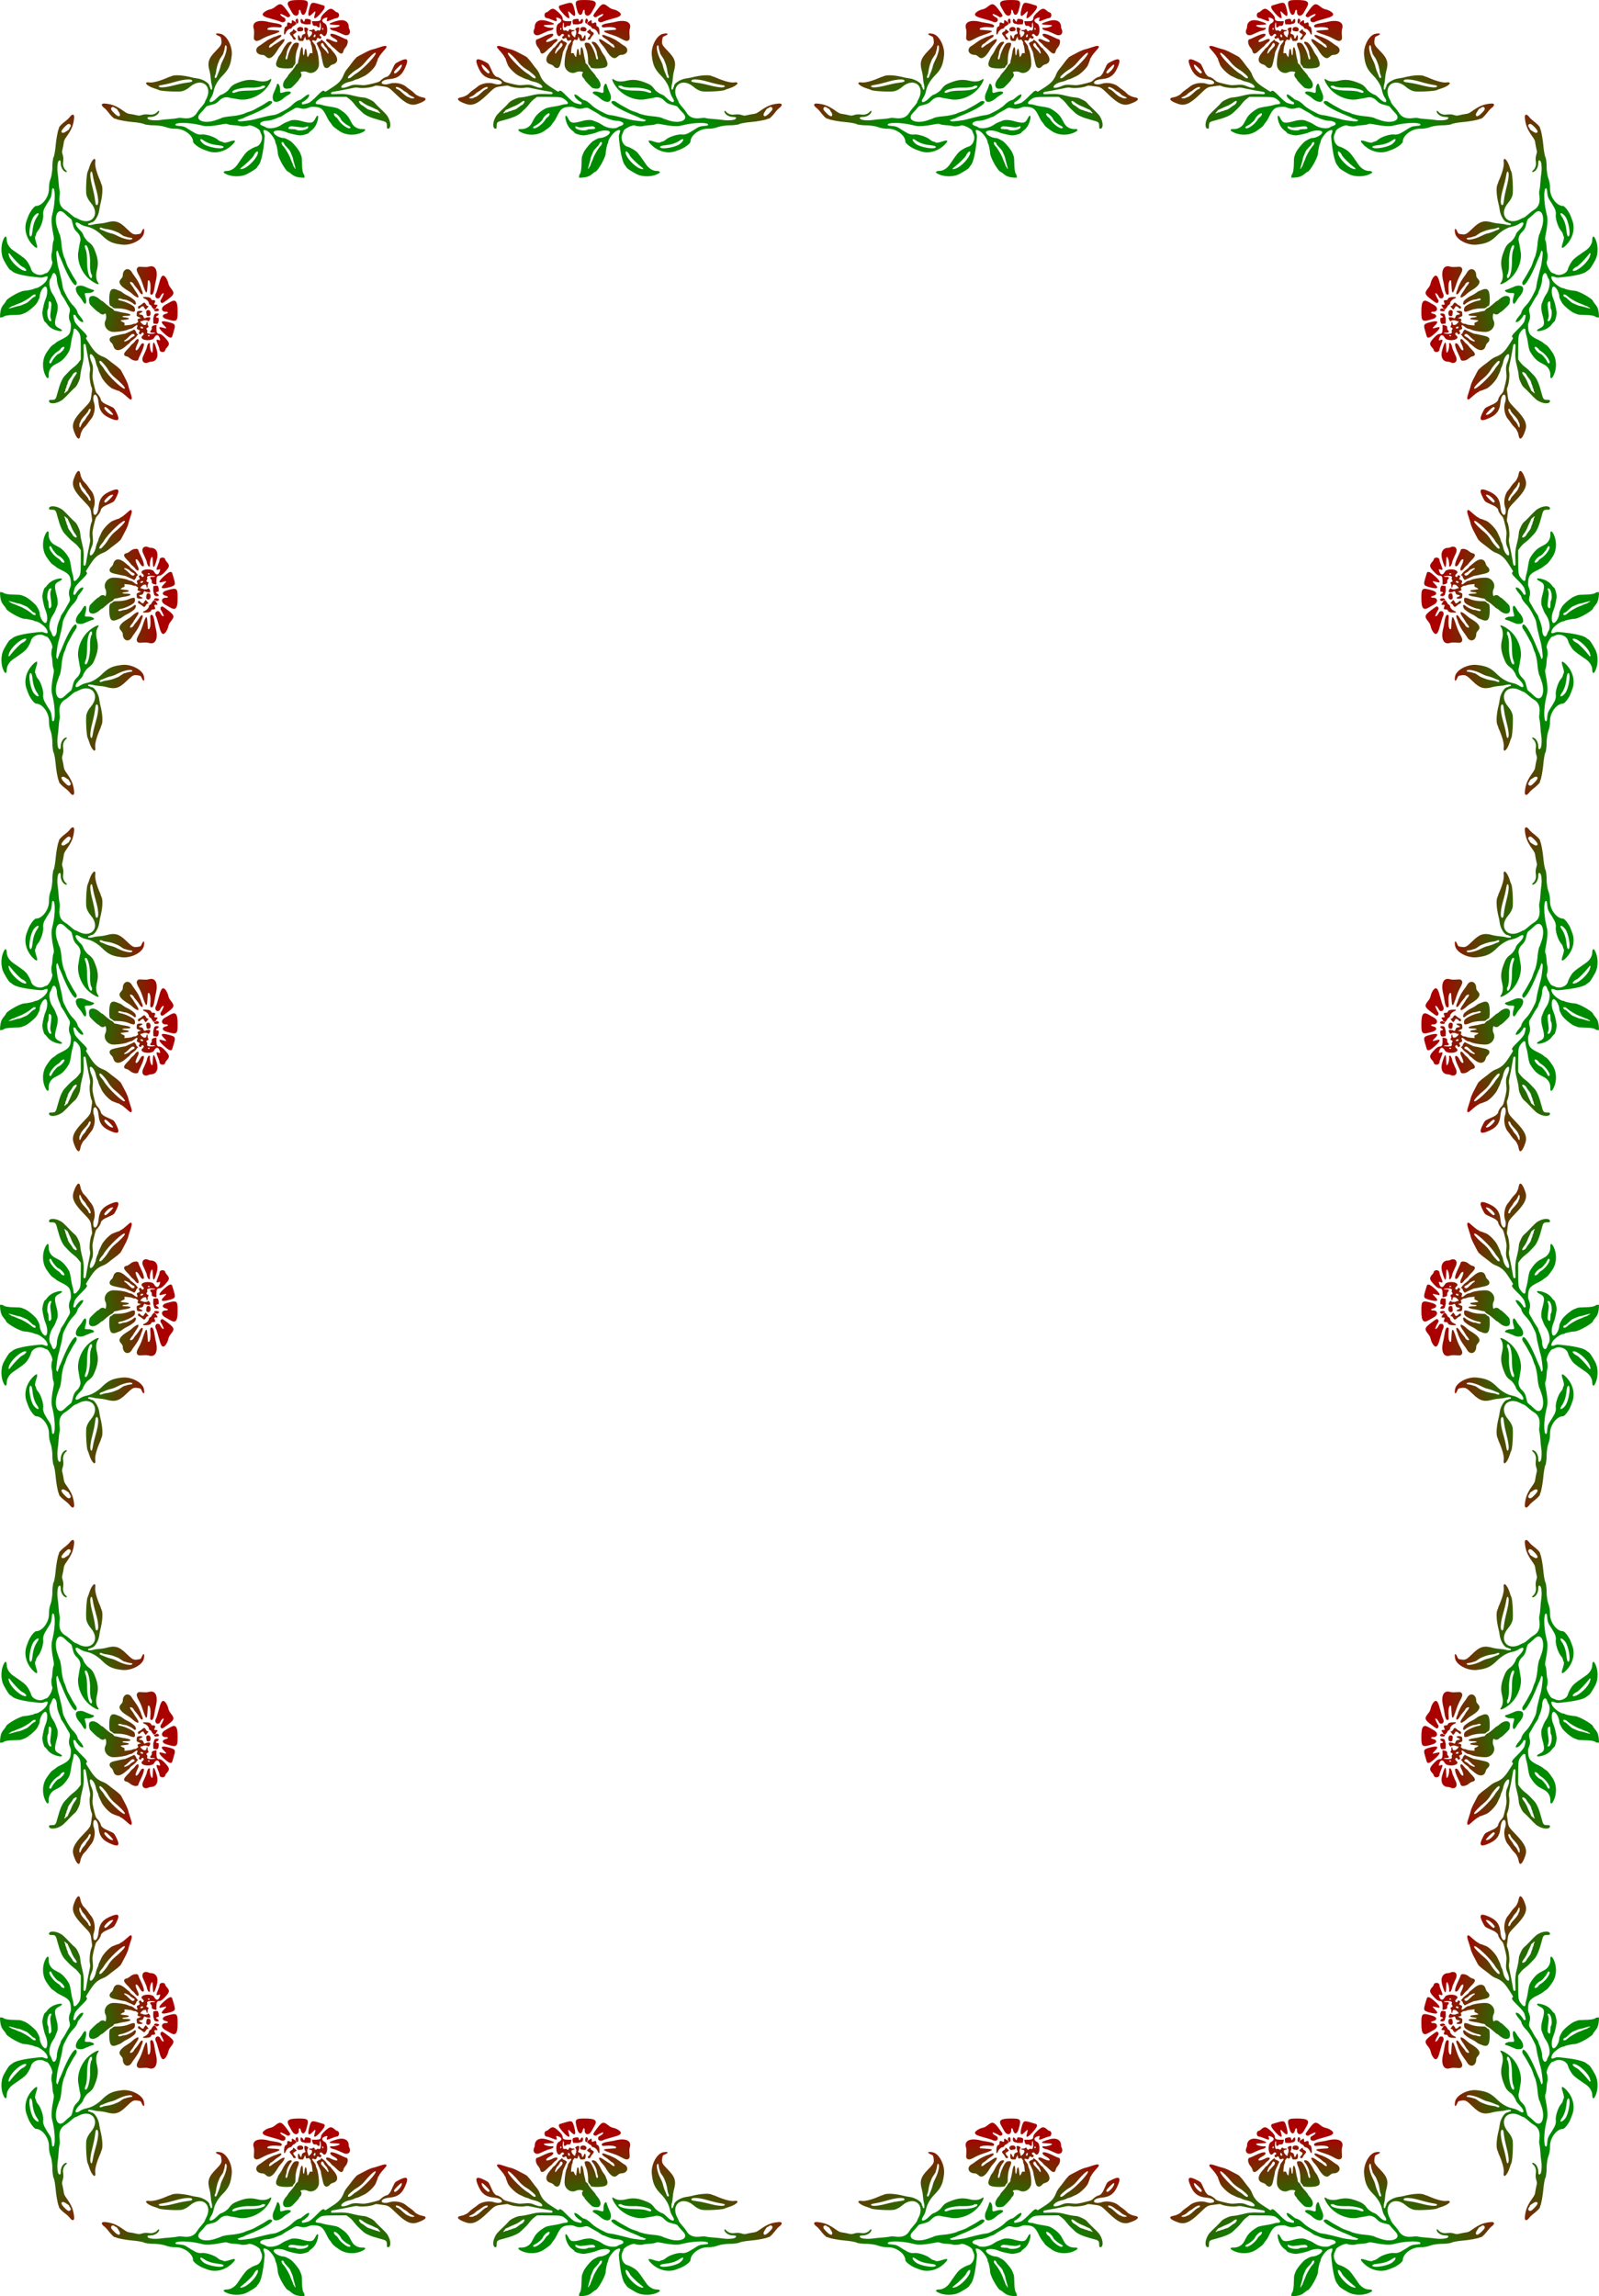 <?xml version="1.0" encoding="UTF-8"?>
<svg version="1.1" viewBox="0 0 987.73 1417.7" xmlns="http://www.w3.org/2000/svg" xmlns:xlink="http://www.w3.org/1999/xlink">
<defs>
<radialGradient id="k" cx="165.7" cy="144.52" r="100" gradientTransform="matrix(1.35 .01 -.007 .93 -56.96 -32.021)" gradientUnits="userSpaceOnUse">
<stop stop-color="#008a00" offset="0"/>
<stop stop-color="#008a00" offset=".523"/>
<stop stop-color="#a00" offset="1"/>
</radialGradient>
</defs>
<path id="a" d="m183.89 109.35c-1.758-0.387-2.627-0.837-4.264-2.206-0.697-0.583-1.361-1.06-1.477-1.06-1.427 0-6.509-8.878-6.509-11.372 0-1.258-0.841-5.435-1.196-5.943-0.202-0.289-0.368-0.736-0.368-0.994 0-1.781-3.186-6.108-5.131-6.968-2.202-0.974-2.657-0.638-1.896 1.396 0.603 1.611 0.601 1.711-0.106 7.59-0.735 6.109-1.95 10.777-3.155 12.12-0.322 0.358-0.788 1.008-1.036 1.444-0.427 0.748-2.074 1.859-5.87 3.955-4.017 2.219-10.64 2.007-14.331-0.459-0.937-0.626-0.12-1.292 1.587-1.292 2.297 0 4.835-1.531 6.478-3.91 0.446-0.645 1.215-1.759 1.709-2.476 2.833-4.11 3.787-5.265 5.097-6.17 1.651-1.141 3.71-2.204 4.752-2.452 2.82-0.674 4.57-4.968 3.177-7.798-0.353-0.717-0.645-1.436-0.649-1.599-0.042-1.529-5.925-4.468-7.274-3.634-0.733 0.453-3.984 0.651-4.917 0.3-0.539-0.203-2.211-0.424-3.716-0.492-1.719-0.077-3.149-0.29-3.845-0.571-1.115-0.45-1.507-0.442-4.235 0.088-5.24 1.019-8.989 1.299-11.077 0.827-0.573-0.13-1.864-0.422-2.867-0.649-6.465-1.466-14.621-1.487-14.414-0.037 0.071 0.501 0.311 0.574 2.541 0.77 2.67 0.235 3.348 0.506 6.442 2.576 0.597 0.399 1.148 0.726 1.225 0.726 0.077 0 0.644 0.334 1.261 0.741 1.446 0.956 3.31 1.456 4.636 1.244 2.364-0.378 7.88 1.342 9.937 3.098 0.859 0.733 1.689 1.196 2.343 1.307 0.557 0.094 1.079 0.278 1.16 0.409 0.282 0.457 2.026 0.232 4.325-0.557 3.046-1.046 3.716-0.592 1.978 1.343-4.421 4.923-11.017 6.69-16.482 4.416-0.287-0.119-1.108-0.422-1.825-0.673-2.925-1.025-6.646-3.794-6.646-4.946 0-3.813-5.45-7.945-10.48-7.945-2.83 0-4.173-0.237-7.113-1.257-1.2-0.416-5.05-0.921-6.598-0.866-1.702 0.061-5.486-0.394-5.882-0.708-0.531-0.42-4.158-1.074-7.328-1.322-3.313-0.259-8.998-1.286-9.952-1.798-0.313-0.168-0.789-0.306-1.057-0.306-0.554 0-2.556-2.024-4.189-4.234-0.606-0.82-1.621-1.874-2.256-2.342-2.196-1.619-1.958-2.956 0.484-2.724 4.407 0.418 7.05 1.475 11.386 4.553 2.09 1.483 2.52 1.676 4.273 1.905 0.865 0.113 2.433 0.411 3.485 0.661 1.835 0.437 1.977 0.436 3.519-0.023 1.704-0.508 2.481-0.548 5.013-0.263 1.803 0.203 3.748-0.55 4.767-1.846 0.606-0.77 1.188-0.626 0.93 0.231-0.49 1.625-2.895 3.041-5.166 3.041-1.941 0-2.495 0.455-1.589 1.306 0.821 0.772 4.916 1.041 8.076 0.531 1.004-0.162 3.424-0.398 5.38-0.525 1.956-0.127 4.036-0.375 4.624-0.551 0.838-0.251 1.621-0.253 3.63-0.01 4.205 0.51 6.898-0.61 8.62-3.585 0.376-0.649 1.159-1.714 1.742-2.366 1.835-2.056 2.982-3.572 2.985-3.949 2e-3 -0.2 0.271-0.833 0.598-1.407 4.757-8.334-2.478-14.291-9.771-8.045-1.582 1.355-3.091 2.208-4.779 2.7-2.083 0.607-13.635 5e-3 -14.571-0.76-0.155-0.126-1.285-0.535-2.511-0.907-4.983-1.515-7.338-4.29-3.161-3.724 2.124 0.288 6.54-0.911 11.425-3.101 0.452-0.203 0.932-0.368 1.068-0.368 0.136 0 0.622-0.187 1.081-0.416 1.924-0.96 7.172-0.624 12.668 0.81 0.717 0.187 2.188 0.451 3.27 0.586 3.463 0.434 7.547 2.993 7.547 4.728 0 0.284 0.117 0.59 0.261 0.678s0.261 0.374 0.261 0.635c0 0.659 0.666 1.196 0.938 0.757 0.264-0.427 0.135-2.46-0.211-3.323-0.149-0.371-0.365-1.907-0.481-3.412-0.116-1.505-0.397-3.382-0.624-4.17-1.607-5.566-0.891-8.115 3.557-12.66 3.702-3.782 4.009-4.395 3.576-7.133-0.271-1.717-0.306-1.761-1.956-2.491-2.416-1.068-1.475-1.778 1.507-1.139 3.903 0.837 7.499 7.789 6.901 13.342-0.648 6.018-1.848 8.615-5.834 12.628-2.389 2.405-4.388 5.668-5.047 8.239-0.115 0.447-0.374 1.477-0.577 2.29s-0.797 2.123-1.32 2.911c-2.373 3.575 0.301 3.681 3.74 0.147 1.093-1.123 2.018-1.83 2.606-1.992 1.37-0.378 3.789-2.025 4.597-3.13 1.853-2.535 2.83-3.224 6.48-4.573 4.335-1.603 7.229-1.823 11.208-0.854 3.129 0.762 5.938 0.473 7.598-0.782 1.942-1.469 0.733 1.845-1.857 5.092-4.203 5.268-11.978 8.328-17.86 7.029-0.645-0.142-1.935-0.358-2.867-0.478-0.932-0.121-2.191-0.37-2.797-0.554-1.751-0.531-4.139 0.216-5.602 1.752-1.654 1.737-2.668 2.278-5.504 2.939-2.445 0.57-2.601 0.648-3.338 1.671-0.425 0.59-1.771 2.102-2.99 3.359-4.099 4.229 2.159 6.948 9.675 4.204 1.004-0.366 2.059-0.733 2.346-0.814 0.287-0.081 0.639-0.236 0.782-0.343 0.577-0.431 3.665-1.031 6.061-1.178 3.005-0.183 7.759-1.23 8.796-1.937 0.143-0.098 1.082-0.441 2.085-0.763 2.204-0.707 3.2-1.148 4.934-2.187 0.726-0.435 1.871-1.061 2.542-1.391s1.889-1.044 2.704-1.585c2.296-1.525 2.545-1.646 3.242-1.573 4.08 0.422-2.716 4.949-14.205 9.462-1.004 0.394-2.056 0.875-2.339 1.069-0.283 0.194-0.693 0.353-0.912 0.354-0.219 8.3e-4 -0.734 0.177-1.145 0.391-0.411 0.214-0.909 0.389-1.108 0.389-0.822 0-0.312 0.744 0.616 0.9 0.971 0.162 7.556-0.661 9.057-1.133 0.43-0.135 1.31-0.374 1.955-0.531 0.645-0.157 2.756-0.68 4.691-1.163 1.935-0.483 4.27-0.951 5.189-1.04 1.126-0.109 2.188-0.429 3.258-0.983 0.873-0.452 2.174-1.112 2.891-1.466 1.911-0.944 4.572-2.754 5.513-3.749 1.541-1.63 3.807-3.084 4.804-3.084 0.248 0 1.348-0.762 2.444-1.694 2.7-2.294 4.099-2.362 2.911-0.14-0.529 0.988-3.182 3.138-3.873 3.138-0.225 0-0.278 1.139-0.064 1.354 0.15 0.15 2.824-0.422 3.919-0.839 1.062-0.404 2.871-1.936 5.744-4.867 2.697-2.751 3.522-3.2 4.256-2.316 0.348 0.42 0.174 0.512 5.046-2.666 3.968-2.589 5.54-4.436 6.963-8.182 0.288-0.759 1.165-2.143 1.949-3.075 0.784-0.932 1.92-2.398 2.526-3.258 0.944-1.34 2.002-2.61 3.257-3.907 0.168-0.174 1.4-0.87 2.737-1.546 1.337-0.677 2.607-1.336 2.822-1.464 0.93-0.555 3.925-1.814 4.315-1.814 0.235 0 1.813-0.46 3.507-1.022 1.694-0.562 3.295-1.045 3.559-1.073 1.808-0.19 2.037 0.437 0.704 1.919-2.223 2.471-3.744 4.434-3.744 4.833 0 0.127-0.176 0.377-0.391 0.555-0.215 0.178-0.391 0.498-0.391 0.709s-0.163 0.754-0.361 1.206-0.614 1.53-0.924 2.396c-0.664 1.86-4.585 5.702-7.084 6.941-2.565 1.272-4.364 2.04-4.78 2.04-0.226 0-0.615 0.112-0.864 0.248-1.015 0.556-2.352 1.031-3.64 1.292-2.672 0.542-5.194 2.226-4.975 3.321 0.145 0.726 2.737 0.327 5.295-0.815 1.672-0.746 3.196-0.894 6.044-0.584 2.942 0.32 3.84 0.207 9.204-1.152 2.715-0.688 3.09-0.857 3.981-1.792 0.925-0.971 2.865-2.082 3.636-2.082 0.585 0 1.888-1.371 2.478-2.607 0.308-0.645 0.979-2.098 1.491-3.231 1.042-2.305 1.108-2.371 3.69-3.674 4.554-2.299 5.81-1.604 4.293 2.376-2.263 5.939-4.847 8.066-10.422 8.582-2.833 0.262-4.715 1.16-4.715 2.249 0 0.987 2.643 1.327 4.691 0.605 3.258-1.149 8.233-0.24 10.556 1.93 0.43 0.402 1.477 1.183 2.327 1.737s1.998 1.498 2.552 2.098c0.893 0.969 1.437 1.312 3.462 2.183 0.287 0.123 0.988 0.302 1.559 0.396 3.539 0.587 2.235 2.346-3.067 4.136-3.963 1.338-7.221-0.131-13.218-5.956-4.278-4.155-4.719-4.437-7.559-4.827-1.218-0.167-2.841-0.39-3.606-0.496-0.957-0.132-1.59-0.088-2.031 0.14-1.802 0.935-7.285 1.593-9.662 1.16-1.507-0.275-2.066-0.26-3.728 0.096-4.133 0.887-9.268 1.869-11.507 2.202-1.758 0.261-2.046 0.413-2.046 1.079 0 0.567 0.245 0.61 2.867 0.493 5.23-0.232 7.12-0.042 11.859 1.194 1.433 0.374 3.427 0.74 4.431 0.813 2.049 0.149 2.609 0.317 5.233 1.565 1.174 0.558 2.122 1.228 2.606 1.84 0.419 0.529 1.568 1.73 2.554 2.669 4.667 4.442 5.117 4.959 6.086 6.992 1.52 3.19 1.22 6.514-0.567 6.258-0.433-0.062-0.54-0.276-0.56-1.119-0.071-3.047 0.034-2.958-5.058-4.309-5.148-1.366-8.376-2.814-10.062-4.515-0.732-0.738-1.837-1.788-2.458-2.335-0.62-0.546-1.737-1.798-2.482-2.781-1.334-1.761-2.228-2.63-4.026-3.914l-0.912-0.652-7.037 0.027c-7.88 0.03-8.291 0.109-10.684 2.071-1.855 1.52-1.703 2.464 0.396 2.464 0.522 0 1.643 0.228 2.491 0.506s2.421 0.629 3.497 0.779c3.16 0.441 5.557 0.962 6.255 1.36 3.449 1.965 5.724 4.038 6.964 6.348 0.461 0.859 1.125 2.09 1.474 2.735 1.266 2.336 3.898 3.75 6.693 3.596 2.091-0.115 2.084 0.859-0.014 1.907-4.61 2.302-10.45 2.015-14.389-0.707-3.289-2.273-4.035-2.907-4.663-3.959-0.318-0.532-0.901-1.319-1.297-1.749-0.396-0.43-1.139-1.662-1.651-2.737-2.501-5.244-3.734-6.275-7.737-6.468-1.863-0.09-2.448-0.016-3.472 0.437-1.642 0.726-3.413 0.927-4.844 0.55-2.482-0.656-3.156-0.611-4.561 0.3-0.717 0.465-2.156 1.291-3.198 1.836-1.042 0.545-2.519 1.462-3.282 2.038s-1.602 1.047-1.864 1.047-1.19 0.338-2.061 0.751c-1.59 0.754-4.561 1.591-5.678 1.599-4.158 0.03-6.246 2.112-3.134 3.127 0.739 0.241 1.495 0.563 1.68 0.716 1.883 1.559 7.07 0.829 10.153-1.428 0.765-0.56 2.152-1.284 3.084-1.609 0.932-0.325 1.9-0.701 2.152-0.835 1.174-0.623 4.172-0.551 6.709 0.161 6.091 1.709 7.333 1.496 8.811-1.511 1.36-2.768 2.253-2.135 1.466 1.039-0.715 2.883-2.035 5.002-4.028 6.465-0.713 0.523-1.296 1.057-1.296 1.187 0 0.69-4.382 1.898-6.125 1.687-2.698-0.325-6.571-1.269-8.08-1.969-3.001-1.392-7.689-1.316-7.689 0.125 0 1.436 3.664 3.511 6.237 3.533 0.689 6e-3 1.825 0.512 4.006 1.786 1.543 0.901 5.463 5.63 6.077 7.331 0.233 0.645 0.586 1.544 0.785 1.998 0.244 0.557 0.372 1.997 0.395 4.431 0.035 3.652 0.442 6.058 1.165 6.884 0.198 0.226 0.361 0.783 0.361 1.238v0.827l-1.368-0.034c-0.753-0.019-2.013-0.176-2.802-0.349zm-33.541-5.265c3.264-1.052 8.341-6.425 8.951-9.473 0.431-2.156-1.488-1.001-2.678 1.613-0.403 0.886-4.716 5.116-6.678 6.551-2.205 1.613-2.054 2.102 0.404 1.31zm32.116-0.411c-0.086-0.323-0.276-1.056-0.422-1.629-0.145-0.573-0.435-1.586-0.642-2.25-0.208-0.664-0.378-1.448-0.378-1.741s-0.334-1.274-0.743-2.18-0.883-2.008-1.056-2.45c-0.172-0.441-1.07-1.552-1.994-2.469s-1.681-1.849-1.681-2.072c0-0.875-1.538-1.692-1.595-0.847-0.062 0.914 0.098 1.23 1.311 2.591 1.25 1.402 3.556 5.415 4.098 7.129 0.162 0.514 0.602 1.583 0.977 2.376 0.375 0.793 0.682 1.618 0.682 1.833s0.235 0.662 0.521 0.992c0.287 0.331 0.521 0.759 0.521 0.952s0.125 0.351 0.278 0.351c0.161 0 0.212-0.246 0.121-0.586zm-44.583-12.54c0.826-0.604-0.503-1.223-3.182-1.481-3.696-0.356-6.708-1.363-8.993-3.004-2.708-1.946-2.606 0.231 0.107 2.275 2.547 1.919 10.48 3.372 12.068 2.21zm50.96-11.229c1.15-0.494 1.45-0.75 1.516-1.293 0.098-0.799 0.12-0.796-1.561-0.246-1.166 0.381-1.617 0.393-3.959 0.098-5.148-0.648-5.611-0.646-6.328 0.027-0.931 0.875-0.272 1.269 2.119 1.269 1.019 0 1.964 0.106 2.1 0.235 0.789 0.75 4.278 0.698 6.112-0.091zm27.628-1.364c0-0.205-0.674-0.68-1.499-1.055-1.307-0.595-3.959-2.853-4.265-3.633-0.806-2.053-3.856-4.619-4.416-3.713-0.29 0.469 0.493 1.782 1.37 2.296 0.387 0.227 0.937 0.827 1.222 1.334 1.947 3.465 7.588 7.012 7.588 4.772zm-142.35-7.598c0.047-0.334-0.198-1.038-0.545-1.564s-0.828-1.279-1.069-1.673-0.604-0.717-0.805-0.717-0.532-0.165-0.734-0.367c-1.528-1.528-3.247 0.126-1.82 1.752 2.923 3.332 4.733 4.266 4.973 2.569zm160.55-1.452c-0.212-0.157-0.595-0.609-0.851-1.003s-0.6-0.717-0.762-0.717c-0.163-2.6e-4 -0.963-0.352-1.779-0.782s-2.361-1.12-3.434-1.533c-1.073-0.413-2.655-1.293-3.515-1.954-1.559-1.2-2.208-1.441-2.518-0.938-0.233 0.377 0.842 2.022 1.447 2.214 0.278 0.088 1.064 0.595 1.746 1.126 1.859 1.448 2.503 1.812 3.551 2.008 0.524 0.098 1.011 0.273 1.082 0.387 0.071 0.115 0.597 0.287 1.169 0.384 0.572 0.097 1.106 0.283 1.187 0.414 0.081 0.131 0.463 0.242 0.848 0.246 0.386 5e-3 0.924 0.177 1.196 0.383s0.612 0.302 0.756 0.213c0.16-0.099 0.112-0.273-0.123-0.448zm21.289-9.019c0.089-0.144-0.051-0.329-0.31-0.41-0.26-0.081-0.649-0.254-0.864-0.385-0.215-0.131-0.743-0.401-1.173-0.601-0.43-0.2-1.134-0.739-1.564-1.198-0.43-0.459-1.142-0.987-1.583-1.172-0.44-0.185-1.203-0.682-1.694-1.104-2.132-1.83-4.931-2.58-4.144-1.11 0.137 0.256 0.592 0.541 1.011 0.633 0.437 0.096 1.537 0.912 2.576 1.911 1.779 1.71 3.437 2.908 4.048 2.925 0.169 5e-3 0.535 0.18 0.814 0.391 0.573 0.433 2.637 0.519 2.884 0.12zm-109.97-3.629c1.717-0.653 3.621-0.855 8.648-0.921 5.052-0.066 9.186-1.268 9.186-2.67 0-0.388-1.966-0.479-2.199-0.102-0.356 0.576-4.032 1.096-6.785 0.961-5.619-0.276-12.598 1.636-11.172 3.062 0.29 0.29 0.934 0.198 2.323-0.33zm-41.202-3.519c1.577-0.344 3.981-0.918 5.343-1.275 1.362-0.358 3.571-0.782 4.908-0.942 3.36-0.403 4.109-0.727 3.542-1.533-0.672-0.955-5.158-0.567-10.014 0.866-3.032 0.895-6.202 1.657-8.066 1.941-2.261 0.344-2.92 0.715-2.204 1.238 0.709 0.518 3.298 0.4 6.49-0.295zm113.02-6.33c0.564-0.51 1.363-1.116 1.775-1.347 4.687-2.628 14.409-13.061 12.171-13.061-0.772 0-4.078 3.161-6.565 6.278-1.265 1.586-3.41 3.328-5.638 4.58-0.893 0.502-4.134 3.281-4.395 3.769-0.88 1.645 0.737 1.512 2.652-0.218zm-83.818 0.186c0.156-0.501 0.552-1.497 0.88-2.213 0.592-1.292 1.165-3.065 1.559-4.822 0.113-0.502 0.818-2.115 1.568-3.585 1.651-3.238 2.561-7.545 1.762-8.344-0.567-0.567-0.688-0.381-0.947 1.448-0.122 0.86-0.349 1.803-0.505 2.095s-0.284 0.762-0.284 1.044c0 0.282-0.513 1.199-1.139 2.037-0.627 0.838-1.222 1.818-1.324 2.176s-0.43 1.179-0.729 1.825c-0.554 1.195-1.147 3.624-1.4 5.734-0.077 0.645-0.326 1.539-0.552 1.986-0.226 0.447-0.335 1.013-0.241 1.257 0.274 0.714 1.044 0.35 1.353-0.639zm111.08-2.42c1.342-0.99 2.659-2.6 2.983-3.646 0.556-1.795-0.054-1.64-2.32 0.589-2.198 2.163-2.735 3.031-2.117 3.422 0.497 0.315 0.548 0.302 1.454-0.366zm-75.861 17.729c-0.874-0.751-1.022-3.1-0.298-4.751 0.251-0.573 0.551-1.277 0.665-1.564 0.114-0.287 0.438-1.066 0.719-1.732s0.589-1.562 0.683-1.992c0.448-2.038 2.102 0.242 2.008 2.77-0.083 2.253 0.115 2.438 1.956 1.831 4.09-1.349 6.432-0.178 3.144 1.572-0.971 0.517-2.202 1.358-2.737 1.869-2.185 2.091-4.975 2.998-6.141 1.996zm6.768-7.926c-1.881-0.986-1.441-3.853 1-6.511 0.505-0.55 0.918-1.141 0.919-1.315 8.4e-4 -0.174 0.683-1.054 1.516-1.955 1.502-1.624 3.176-3.928 3.176-4.371 0-0.126 0.352-0.48 0.782-0.787 0.545-0.388 0.782-0.775 0.782-1.274 0-0.395 0.172-1.237 0.381-1.872s0.555-2.355 0.768-3.824c0.629-4.341 1.848-4.786 1.848-0.674 0 2.717 0.691 2.988 0.942 0.369 0.246-2.571 1.072-3.04 1.325-0.752 0.397 3.593 0.494 4.012 0.798 3.455 0.154-0.281 0.36-0.569 0.458-0.641 0.098-0.072 0.296-0.482 0.439-0.912 0.227-0.683 0.367-0.771 1.101-0.697l0.841 0.085-0.178-2.17c-0.098-1.193-0.341-2.429-0.541-2.747-0.199-0.318-0.363-0.992-0.363-1.499 0-0.507-0.099-0.921-0.219-0.921-0.12 0-0.352-0.292-0.515-0.649-0.262-0.575-0.369-0.616-0.937-0.357-0.923 0.421-1.365 0.143-1.577-0.989l-0.186-0.994-1.297 2.728h-1.251c-1.566 0-1.944-0.416-1.957-2.153-0.012-1.697 0.501-1.921 1.107-0.483 0.634 1.506 1.035 1.546 1.248 0.123 0.164-1.092 0.266-1.221 1.327-1.675 1.101-0.472 1.134-0.518 0.779-1.084-0.463-0.741-0.728-2.754-0.389-2.963 0.884-0.546 2.97 0.863 2.112 1.427-0.454 0.298-0.565 2.021-0.177 2.768 0.203 0.392 0.37 0.927 0.37 1.188 0 0.846 0.414 0.767 1.391-0.263 0.68-0.718 0.955-1.242 0.955-1.821 0-0.823-0.076-0.888-1.379-1.174-0.992-0.218-0.619-0.694 0.485-0.619 0.49 0.033 1.033-0.081 1.205-0.254 0.514-0.514 1.208-0.37 1.299 0.27 0.101 0.708 0.849 0.903 1.39 0.362 0.317-0.317 0.555-0.339 1.201-0.114 1.129 0.394 1.519-1.311 1.04-4.546-0.14-0.942-0.581 0.069-0.509 1.166 0.105 1.601-0.438 1.958-1.483 0.976-0.449-0.422-0.833-0.544-1.432-0.457-0.951 0.14-1.412-0.384-1.693-1.924l-0.174-0.955 2.087 0.022c2.429 0.026 3.436-0.423 3.436-1.533 0-1.179 0.737-2.284 2.72-4.08 2.81-2.545 3.674-2.673 5.751-0.852 0.573 0.503 1.121 0.916 1.218 0.919 2.103 0.06 1.999 3.654-0.106 3.654-0.282 0-0.881 0.157-1.333 0.348s-1.202 0.485-1.668 0.652c-0.466 0.167-1.182 0.44-1.591 0.607-1.233 0.503-1.665 0.17-1.205-0.929 0.513-1.227 0.164-1.373-1.568-0.655-1.988 0.824-1.886 2.135 0.256 3.291 2.011 1.085 1.904 7.119-0.137 7.767-0.346 0.11-0.714-0.091-1.234-0.673-0.573-0.642-0.871-0.789-1.313-0.649-0.77 0.244-0.734 1.125 0.06 1.487 0.55 0.25 0.595 0.368 0.349 0.907-0.328 0.719-0.58 0.757-1.583 0.234-0.719-0.375-0.74-0.365-1.104 0.505-0.481 1.152-0.765 1.303-1.712 0.911-1.249-0.517-1.524 0.035-0.596 1.199 1.242 1.559 1.666 2.3 1.668 2.91 8.3e-4 0.318 0.238 1.032 0.526 1.586 0.9 1.726 1.731 8.287 1.285 10.145-0.791 3.297-4.269 5.125-7.021 3.691-1.554-0.81-5.111-0.336-4.054 0.54 0.709 0.588 0.511 2.155-0.379 3.008-0.43 0.412-0.782 0.897-0.782 1.078 0 0.447-4.344 4.985-4.959 5.18-1.429 0.454-3.095 0.547-3.738 0.21zm18.893-32.215c0.104-1.065-0.153-1.405-0.67-0.888-0.642 0.642-0.547 1.839 0.118 1.483 0.287-0.153 0.535-0.421 0.552-0.596zm4.834-4.73c-0.086-0.225-0.278-0.408-0.426-0.408-0.3 0-0.368 0.856-0.091 1.134 0.286 0.286 0.688-0.278 0.516-0.725zm-23.891 24.603c-5.234-0.225-6.28-1.535-4.445-5.562 0.295-0.647 0.536-1.246 0.536-1.331 0-0.086 0.458-0.767 1.017-1.513 0.56-0.746 1.209-1.822 1.444-2.391 0.724-1.754 2.841-4.755 3.664-5.192 1.871-0.995 2.884-0.305 1.587 1.081-1.022 1.093-2.497 4.228-2.498 5.309-5.6e-4 0.52-0.185 1.387-0.411 1.927-0.225 0.54-0.341 1.258-0.256 1.596 0.295 1.174 1.014 0.575 1.297-1.08 0.439-2.566 2.596-7.168 3.848-8.212 0.639-0.533 2.163-0.679 2.811-0.269 0.418 0.264 0.129 1.837-0.646 3.518-0.701 1.519-1.231 4.459-1.248 6.918-0.016 2.358-0.052 2.511-0.752 3.213-0.404 0.405-0.735 0.886-0.735 1.068 0 0.741-1.844 1.067-5.213 0.922zm25.411-0.256c-0.925-0.345-1.362-1.126-1.821-3.253-0.248-1.147-0.613-2.796-0.813-3.666s-0.362-1.774-0.362-2.011c0-0.495-0.449-1.601-1.761-4.336l-0.927-1.933 0.707-0.608c0.389-0.335 0.931-0.608 1.206-0.608 0.276 0 0.672-0.32 0.887-0.717 0.214-0.394 0.394-0.572 0.399-0.394 6e-3 0.177 0.474 0.615 1.04 0.972 0.566 0.357 1.513 1.362 2.105 2.233 0.591 0.871 1.36 1.713 1.707 1.871s0.632 0.384 0.632 0.502c0 0.117 0.698 0.984 1.55 1.925 3.347 3.694 3.343 6.796-0.011 7.771-0.982 0.286-1.603 0.652-1.99 1.175-0.646 0.874-1.793 1.359-2.548 1.077zm1.696-9.357c0-0.617-1.248-3.149-1.552-3.149-0.222 0-1.259-1.542-1.633-2.429-0.337-0.798-1.362-0.462-1.447 0.474-0.06 0.66 0.211 1.065 1.742 2.606 0.997 1.004 1.935 2.088 2.085 2.411 0.333 0.717 0.805 0.768 0.805 0.087zm-37.662 3.057c-0.287-0.162-0.907-0.627-1.377-1.035-0.556-0.481-1.149-0.741-1.694-0.742-4.184-7e-3 -5.364-3.878-1.752-5.744 0.358-0.185 1.548-1.021 2.646-1.858 1.098-0.837 2.799-1.882 3.781-2.321s1.988-0.908 2.237-1.041c0.249-0.133 0.579-0.242 0.733-0.242 0.154 0 0.922-0.293 1.705-0.652 2.73-1.249 3.188 0.189 0.541 1.701-0.741 0.423-1.993 1.356-2.781 2.072s-1.572 1.304-1.74 1.306c-0.435 5e-3 -1.387 1.284-1.387 1.863 0 0.777 0.775 0.573 2.115-0.556 0.68-0.573 1.323-1.043 1.429-1.043 0.106 0 1.215-0.696 2.465-1.546 2.197-1.495 2.579-1.679 3.337-1.613 0.834 0.073-0.407 2.272-2.515 4.455-0.343 0.355-1.104 1.455-1.692 2.445-2.272 3.824-4.443 5.457-6.052 4.549zm42.857-4.364c-0.988-0.994-2.121-2.002-2.518-2.241-0.397-0.239-0.957-0.796-1.243-1.238-0.287-0.442-1.049-1.174-1.694-1.626-2.407-1.686-1.077-2.924 1.597-1.487 1.458 0.783 3.561 1.426 3.926 1.2 0.705-0.435-0.25-1.5-2.289-2.554-0.73-0.377-1.477-0.965-1.66-1.306-0.973-1.817 1.52-1.565 6.005 0.608 1.803 0.874 3.417 1.588 3.588 1.588 1.458 0 1.251 3.105-0.33 4.957-0.623 0.73-1.207 1.694-1.296 2.143-0.466 2.329-1.739 2.315-4.085-0.045zm-50.764-6.543c-0.586-0.552-0.603-0.677-0.439-3.215 0.125-1.938 0.074-2.953-0.194-3.818-1.27-4.101 2.692-5.874 9.257-4.142 0.538 0.142 1.711 0.362 2.606 0.49 4.332 0.618 5.958 1.327 5.407 2.355-0.299 0.559-0.409 0.576-2.597 0.405-3.836-0.3-6.522 0.244-6.19 1.254 0.113 0.343 0.138 0.347 4.162 0.569 4.829 0.267 4.467 0.9-1.629 2.852-1.649 0.528-3.642 1.319-4.431 1.757-3.922 2.182-4.949 2.44-5.952 1.494zm23.533-1.154c-0.207-0.497-0.729-1.263-1.16-1.703-1.118-1.143-0.985-1.679 0.614-2.473 0.307-0.153 0.596-0.538 0.642-0.857 0.107-0.746 0.155-0.737 1.33 0.249l0.988 0.829-0.652 0.604c-0.359 0.332-0.748 0.604-0.866 0.604-0.836 0-0.755 1.134 0.139 1.953 1.045 0.957 1.036 1.696-0.021 1.696-0.48 0-0.73-0.222-1.014-0.903zm31.42-2.192c-0.645-0.269-2.088-0.914-3.207-1.434s-2.229-0.945-2.467-0.945c-0.795 0-2.666-0.848-2.666-1.208 0-0.196-0.012-0.444-0.026-0.551-0.015-0.108 0.312-0.16 0.727-0.116 2.066 0.217 5.749-0.901 5.102-1.549-0.113-0.113-1.494-0.239-3.069-0.28-4.575-0.119-4.147-0.793 1.567-2.47 4.136-1.213 7.136 0.315 7.162 3.65 3e-3 0.404 0.108 0.931 0.233 1.173 1.485 2.868-0.398 4.962-3.355 3.73zm-36.826-2.053c0.147-2.062 0.476-2.776 1.414-3.073 0.368-0.117 0.487-0.408 0.487-1.188 0-1.257 0.474-1.521 1.691-0.94 1.012 0.482 1.176 0.381 1.176-0.728 0-1.165 0.224-1.262 1.198-0.52 0.469 0.358 0.978 0.65 1.131 0.65s0.278 0.166 0.278 0.37c0 0.203 0.071 0.555 0.158 0.782 0.105 0.273 0.013 0.412-0.269 0.412-0.235 0-0.49 0.165-0.568 0.367-0.078 0.202-0.424 0.438-0.769 0.525-0.345 0.087-0.809 0.508-1.03 0.936-0.242 0.468-0.609 0.778-0.921 0.778-0.97 0-2.3 1.123-2.857 2.411-0.847 1.96-1.292 1.649-1.118-0.782zm8.262-0.457c-0.963-1.47 1.07-2.832 2.949-1.975 0.854 0.389 0.86 2.043 8e-3 2.215-2.109 0.426-2.544 0.39-2.957-0.239zm4.504-3.947c-0.104-0.104-0.685-0.255-1.292-0.336-1.132-0.151-1.642-1.443-1.113-2.822 0.187-0.488 1.325 0.458 1.602 1.332 0.202 0.635 0.884-0.061 0.884-0.903 0-0.556 0.57-0.689 2.037-0.473 1.585 0.233 1.911 0.639 1.667 2.073l-0.199 1.167-1.699 0.075c-0.934 0.041-1.784-0.01-1.888-0.113zm-5.131-0.859c0-0.278-0.117-0.578-0.261-0.667-0.736-0.455 0.067-2.185 0.871-1.876 0.463 0.178 0.747 1.94 0.412 2.565-0.341 0.637-1.023 0.623-1.023-0.021zm-9.253-0.465c-0.287-0.07-0.639-0.215-0.782-0.321-0.27-0.2-2.845-1.002-5.343-1.664-4.256-1.128-5.473-1.764-5.473-2.858 0-0.874 2.322-2.46 4.273-2.919 1.628-0.383 2.289-0.703 3.558-1.722 3.005-2.412 3.825-2.163 7.032 2.138 2.2 2.95 2.337 3.204 1.995 3.722-0.449 0.679-1.372 0.853-1.958 0.367-0.543-0.45-3.296-1.767-3.694-1.767-0.799 0-0.038 1.166 1.172 1.798 1.532 0.799 1.687 0.973 1.692 1.902 6e-3 1.122-1.033 1.679-2.472 1.325zm20.2-2.892c0-0.261 0.183-1.09 0.407-1.843 0.68-2.29 0.421-2.422-1.268-0.648-2.718 2.855-3.427 1.738-2.054-3.237 0.997-3.612 1.431-3.831 5.293-2.666 1.488 0.449 2.998 0.9 3.356 1.002 1.169 0.333 1.019 1.555-0.41 3.341-3.025 3.782-5.324 5.53-5.324 4.05zm-12.573-1.604c-0.36-0.283-0.853-0.899-1.097-1.368-0.463-0.893-0.602-1.138-1.773-3.121-2.061-3.491-0.606-4.64 5.877-4.64 6.229 0 6.494 0.384 4.658 6.763-0.892 3.102-2.791 3.237-3.404 0.242-0.274-1.338-1.231-1.262-1.126 0.089 0.173 2.216-1.513 3.31-3.135 2.034z" fill="url(#k)"/>
<use id="b" transform="matrix(-1 0 0 1 545.78 0)" width="100%" height="100%" xlink:href="#a"/>
<use id="f" transform="translate(440)" width="100%" height="100%" xlink:href="#a"/>
<use id="e" transform="translate(440)" width="100%" height="100%" xlink:href="#b"/>
<use id="j" transform="matrix(0 1 -1 0 109.73 7.898)" width="100%" height="100%" xlink:href="#a"/>
<use id="i" transform="matrix(0 1 -1 0 109.73 7.898)" width="100%" height="100%" xlink:href="#b"/>
<use id="d" transform="matrix(0 1 -1 0 109.73 7.898)" width="100%" height="100%" xlink:href="#f"/>
<use id="c" transform="matrix(0 1 -1 0 109.73 7.898)" width="100%" height="100%" xlink:href="#e"/>
<use id="h" transform="translate(0,440)" width="100%" height="100%" xlink:href="#d"/>
<use id="g" transform="translate(0,440)" width="100%" height="100%" xlink:href="#c"/>
<use transform="translate(0,1308)" width="100%" height="100%" xlink:href="#a"/>
<use transform="translate(0,1308)" width="100%" height="100%" xlink:href="#b"/>
<use transform="translate(0,1308)" width="100%" height="100%" xlink:href="#f"/>
<use transform="translate(0,1308)" width="100%" height="100%" xlink:href="#e"/>
<use transform="matrix(-1 0 0 1 987.73 0)" width="100%" height="100%" xlink:href="#j"/>
<use transform="matrix(-1 0 0 1 987.73 0)" width="100%" height="100%" xlink:href="#i"/>
<use transform="matrix(-1 0 0 1 987.73 0)" width="100%" height="100%" xlink:href="#d"/>
<use transform="matrix(-1 0 0 1 987.73 0)" width="100%" height="100%" xlink:href="#c"/>
<use transform="matrix(-1 0 0 1 987.73 0)" width="100%" height="100%" xlink:href="#h"/>
<use transform="matrix(-1 0 0 1 987.73 0)" width="100%" height="100%" xlink:href="#g"/>
</svg>
